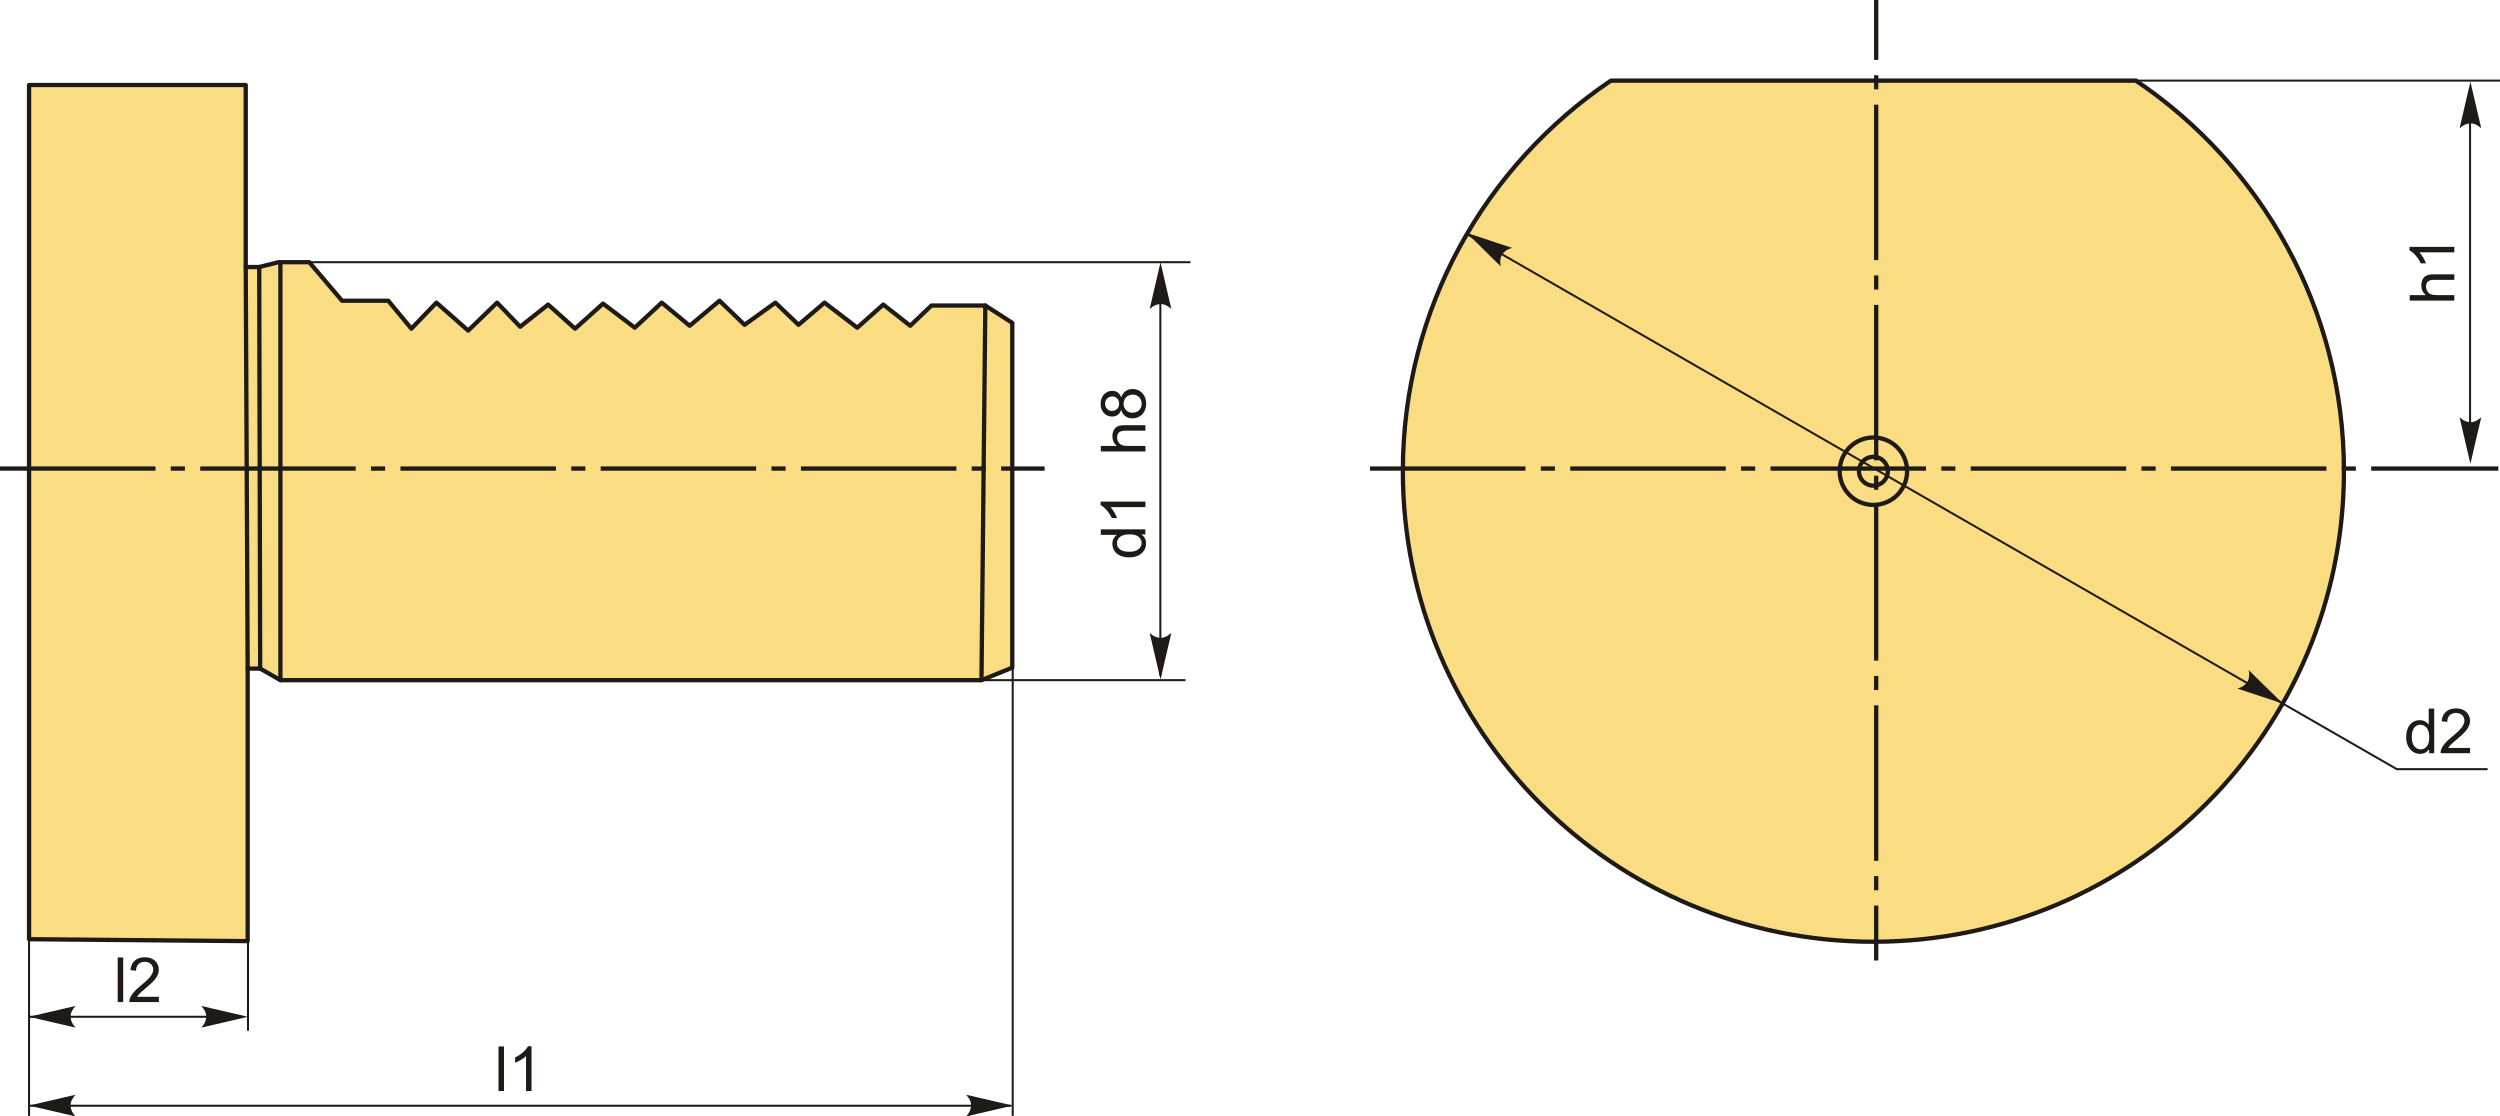 <?xml version="1.0" encoding="UTF-8"?>
<!DOCTYPE svg PUBLIC "-//W3C//DTD SVG 1.1//EN" "http://www.w3.org/Graphics/SVG/1.1/DTD/svg11.dtd">
<!-- Creator: CorelDRAW 2018 (64-Bit) -->
<svg xmlns="http://www.w3.org/2000/svg" xml:space="preserve" width="245.905mm" height="109.813mm" version="1.1" style="shape-rendering:geometricPrecision; text-rendering:geometricPrecision; image-rendering:optimizeQuality; fill-rule:evenodd; clip-rule:evenodd"
viewBox="0 0 24758.03 11056.13"
 xmlns:xlink="http://www.w3.org/1999/xlink">
 <defs>
  <style type="text/css">
   <![CDATA[
    .str1 {stroke:#1E1A16;stroke-width:20.14;stroke-miterlimit:22.926}
    .str0 {stroke:#1E1A16;stroke-width:42.62;stroke-linecap:round;stroke-linejoin:round;stroke-miterlimit:22.926}
    .fil1 {fill:none}
    .fil2 {fill:#1E1A16}
    .fil0 {fill:#FADC82}
    .fil4 {fill:#1E1A16;fill-rule:nonzero}
    .fil3 {fill:#1E1A16;fill-rule:nonzero}
   ]]>
  </style>
 </defs>
 <g id="Layer_x0020_1">
  <g id="_1971237872256">
   <polygon class="fil0 str0" points="2452.6,9320.22 287.72,9301.15 287.72,841.89 2433.53,841.89 2433.53,2644.37 2567.04,2644.37 2757.78,2596.68 3062.97,2596.68 3387.22,2978.16 3844.99,2978.16 4073.88,3254.74 4321.84,2997.23 4636.56,3273.8 4922.66,2997.23 5151.55,3235.66 5428.12,3016.31 5695.16,3254.74 5971.73,3006.77 6286.45,3245.19 6553.48,2997.23 6830.05,3226.12 7125.7,2978.16 7373.66,3216.59 7678.84,2997.23 7907.73,3216.59 8165.23,2997.23 8489.48,3245.19 8746.98,3016.31 9014.01,3226.12 9223.83,3025.85 9757.89,3025.85 10024.93,3197.51 10024.93,6611.73 9719.75,6735.71 2776.85,6735.71 2576.58,6621.27 2452.6,6621.27 "/>
   <line class="fil1 str0" x1="2433.53" y1="2644.37" x2="2452.6" y2= "6621.27" />
   <line class="fil1 str0" x1="2567.04" y1="2644.37" x2="2576.58" y2= "6621.27" />
   <line class="fil1 str0" x1="2776.85" y1="6735.71" x2="2776.85" y2= "2596.68" />
   <line class="fil1 str0" x1="9719.75" y1="6735.71" x2="9757.89" y2= "3025.85" />
   <path id="ось.cdr" class="fil2" d="M1831.19 4618.94l-139.85 0 0 42.58 139.85 0 0 -42.58zm-1831.19 0l1539.61 0 0 42.58 -1539.61 0 0 -42.58zm3814.12 0l-139.85 0 0 42.58 139.85 0 0 -42.58zm-1831.19 0l1539.61 0 0 42.58 -1539.61 0 0 -42.58zm3814.12 0l-139.85 0 0 42.58 139.85 0 0 -42.58zm-1831.19 0l1539.61 0 0 42.58 -1539.61 0 0 -42.58zm3814.12 0l-139.85 0 0 42.58 139.85 0 0 -42.58zm-1831.19 0l1539.61 0 0 42.58 -1539.61 0 0 -42.58zm3814.12 0l-139.85 0 0 42.58 139.85 0 0 -42.58zm-1831.19 0l1539.61 0 0 42.58 -1539.61 0 0 -42.58zm1982.93 0l430.82 0 0 42.58 -430.82 0 0 -42.58z"/>
   <line class="fil1 str1" x1="3062.97" y1="2596.68" x2="11789.6" y2= "2596.68" />
   <line class="fil1 str1" x1="9719.75" y1="6735.71" x2="11739.89" y2= "6735.71" />
   <line class="fil1 str1" x1="11491.26" y1="6691.69" x2="11491.26" y2= "2655.82" />
   <path id="стрелка.cdr" class="fil3" d="M11492.73 2598.18l107.41 461.89c-33.19,-30.2 -70,-50.41 -107.28,-48.91 -39.68,1.69 -69.59,14.34 -107.54,48.91l107.41 -461.89z"/>
   <path id="стрелка.cdr_0" class="fil3" d="M11492.73 6729.55l107.41 -461.89c-33.19,30.2 -70,50.41 -107.28,48.91 -39.68,-1.69 -69.59,-14.34 -107.54,-48.91l107.41 461.89z"/>
   <path class="fil4" d="M11343.14 5292.92l-40.6 0c31.55,20.25 47.39,50.06 47.39,89.44 0,25.49 -6.99,48.94 -21.07,70.22 -13.98,21.38 -33.62,37.94 -58.71,49.76 -25.18,11.72 -54.08,17.58 -86.77,17.58 -31.87,0 -60.75,-5.35 -86.77,-15.93 -25.91,-10.69 -45.85,-26.63 -59.62,-47.91 -13.87,-21.17 -20.76,-45.02 -20.76,-71.24 0,-19.32 4.11,-36.5 12.23,-51.5 8.11,-15.01 18.81,-27.24 31.87,-36.71l-158.83 0 0 -54.28 441.65 0 0 50.58zm-159.65 171.47c40.91,0 71.44,-8.63 91.7,-26.01 20.25,-17.27 30.33,-37.73 30.33,-61.27 0,-23.74 -9.67,-43.9 -29,-60.55 -19.32,-16.55 -48.83,-24.88 -88.51,-24.88 -43.6,0 -75.66,8.43 -96.12,25.39 -20.46,16.86 -30.64,37.74 -30.64,62.5 0,24.16 9.77,44.31 29.4,60.56 19.63,16.14 50.58,24.25 92.84,24.25z"/>
   <path id="1" class="fil4" d="M11343.14 4967.74l0 54.29 -345.63 0c12.54,13.06 24.98,30.22 37.42,51.4 12.43,21.18 21.8,40.3 27.96,57.16l-52.42 0c-14.19,-30.33 -31.46,-56.84 -51.82,-79.57 -20.25,-22.71 -39.88,-38.85 -59.01,-48.32l0 -34.96 443.5 0z"/>
   <path id="2" class="fil4" d="M11343.14 4470.69l-441.65 0 0 -54.29 158.94 0c-29.5,-25.18 -44.2,-56.96 -44.2,-95.4 0,-23.55 4.62,-44.01 13.97,-61.49 9.35,-17.37 22.21,-29.81 38.65,-37.31 16.55,-7.5 40.4,-11.21 71.65,-11.21l202.63 0 0 54.28 -202.42 0c-27.04,0 -46.78,5.86 -59.11,17.48 -12.34,11.72 -18.51,28.17 -18.51,49.56 0,15.93 4.11,30.94 12.43,45.02 8.33,14.09 19.63,24.05 33.93,30.12 14.19,5.96 33.82,8.94 58.91,8.94l174.76 0 0 54.29z"/>
   <path id="3" class="fil4" d="M11103.71 4058.85c-8.23,22.52 -20.05,39.18 -35.26,50.07 -15.32,10.79 -33.62,16.24 -54.9,16.24 -32.18,0 -59.11,-11.51 -81.01,-34.53 -21.9,-23.14 -32.9,-53.77 -32.9,-92.11 0,-38.45 11.21,-69.5 33.62,-92.94 22.41,-23.44 49.66,-35.16 81.83,-35.16 20.46,0 38.35,5.35 53.46,16.04 15.21,10.69 26.93,26.93 35.16,48.83 8.84,-27.03 23.03,-47.49 42.77,-61.58 19.63,-14.09 43.07,-21.18 70.42,-21.18 37.73,0 69.39,13.37 95.09,39.99 25.7,26.73 38.55,61.79 38.55,105.27 0,43.48 -12.85,78.54 -38.65,105.27 -25.8,26.63 -57.98,39.99 -96.53,39.99 -28.68,0 -52.74,-7.3 -72.07,-21.9 -19.43,-14.6 -32.59,-35.36 -39.58,-62.3zm-92.11 10.8c20.97,0 38.04,-6.69 51.3,-19.94 13.26,-13.37 19.94,-30.85 19.94,-52.54 0,-21.07 -6.57,-38.14 -19.73,-51.4 -13.16,-13.27 -29.3,-19.84 -48.43,-19.84 -19.94,0 -36.7,6.79 -50.27,20.46 -13.57,13.57 -20.35,30.74 -20.35,51.4 0,20.87 6.68,38.04 19.93,51.61 13.27,13.47 29.1,20.26 47.6,20.26zm204.17 17.88c15.53,0 30.43,-3.59 44.92,-10.79 14.39,-7.2 25.59,-18.09 33.52,-32.69 7.91,-14.5 11.92,-30.12 11.92,-46.68 0,-26.11 -8.33,-47.49 -24.98,-64.24 -16.65,-16.76 -37.84,-25.09 -63.53,-25.09 -26.12,0 -47.7,8.64 -64.77,25.8 -17.07,17.28 -25.6,39.06 -25.6,65.28 0,25.7 8.44,46.78 25.29,63.43 16.86,16.65 37.94,24.98 63.23,24.98z"/>
   <polygon class="fil4" points="1165.61,9923.58 1165.61,9481.93 1219.89,9481.93 1219.89,9923.58 "/>
   <path id="1" class="fil4" d="M1573.43 9871.76l0 51.81 -292.37 0c-0.41,-13.06 1.74,-25.59 6.37,-37.73 7.5,-19.84 19.53,-39.48 36.08,-58.71 16.55,-19.22 40.19,-41.43 70.93,-66.61 47.8,-39.38 80.29,-70.53 97.26,-93.55 17.07,-23.03 25.59,-44.82 25.59,-65.38 0,-21.49 -7.71,-39.59 -23.13,-54.39 -15.42,-14.7 -35.57,-22.1 -60.35,-22.1 -26.22,0 -47.19,7.81 -62.92,23.44 -15.73,15.53 -23.65,37.11 -23.85,64.77l-55.52 -5.56c3.81,-41.53 18.2,-73.2 43.08,-94.98 24.98,-21.8 58.39,-32.7 100.44,-32.7 42.35,0 75.96,11.73 100.64,35.27 24.78,23.54 37.11,52.74 37.11,87.48 0,17.68 -3.59,35.06 -10.89,52.12 -7.2,17.17 -19.23,35.16 -35.98,54.08 -16.86,18.82 -44.72,44.82 -83.59,77.72 -32.58,27.35 -53.55,45.85 -62.81,55.62 -9.25,9.77 -16.86,19.54 -22.93,29.41l216.81 0z"/>
   <polygon class="fil4" points="4936.74,10804.76 4936.74,10363.11 4991.02,10363.11 4991.02,10804.76 "/>
   <path id="1" class="fil4" d="M5263.76 10804.76l-54.29 0 0 -345.63c-13.06,12.54 -30.22,24.98 -51.4,37.42 -21.18,12.43 -40.3,21.8 -57.16,27.96l0 -52.42c30.33,-14.19 56.84,-31.46 79.57,-51.82 22.71,-20.25 38.85,-39.88 48.32,-59.01l34.96 0 0 443.5z"/>
   <line class="fil1 str1" x1="287.72" y1="9301.15" x2="287.72" y2= "11050.76" />
   <line class="fil1 str1" x1="2455.87" y1="9301.15" x2="2455.87" y2= "10208.44" />
   <line class="fil1 str1" x1="10029.05" y1="6591.87" x2="10029.05" y2= "11050.76" />
   <line class="fil1 str1" x1="2396.39" y1="10069.34" x2="287.72" y2= "10069.34" />
   <line class="fil1 str1" x1="10015.93" y1="10950.3" x2="287.72" y2= "10950.3" />
   <path id="стрелка.cdr_1" class="fil3" d="M286.24 10069.47l461.89 -107.41c-30.2,33.19 -50.41,70 -48.91,107.28 1.69,39.68 14.34,69.59 48.91,107.54l-461.89 -107.41z"/>
   <path id="стрелка.cdr_2" class="fil3" d="M2455.31 10069.47l-461.89 -107.41c30.2,33.19 50.41,70 48.91,107.28 -1.69,39.68 -14.34,69.59 -48.91,107.54l461.89 -107.41z"/>
   <path id="стрелка.cdr_3" class="fil3" d="M286.24 10948.72l461.89 -107.41c-30.2,33.19 -50.41,70 -48.91,107.28 1.69,39.68 14.34,69.59 48.91,107.54l-461.89 -107.41z"/>
   <path id="стрелка.cdr_4" class="fil3" d="M10029.55 10948.72l-461.89 -107.41c30.2,33.19 50.41,70 48.91,107.28 -1.69,39.68 -14.34,69.59 -48.91,107.54l461.89 -107.41z"/>
   <path class="fil0 str0" d="M21151.92 798.38c1242.91,836.89 2060.55,2256.95 2060.55,3868.04 0,2573.59 -2086.32,4659.9 -4659.9,4659.9 -2573.59,0 -4659.9,-2086.32 -4659.9,-4659.9 0,-1611.08 817.64,-3031.14 2060.55,-3868.04l5198.7 0z"/>
   <circle class="fil1 str0" cx="18552.57" cy="4666.42" r="333.82"/>
   <circle class="fil1 str0" cx="18552.57" cy="4666.42" r="143.11"/>
   <path id="ось.cdr_5" class="fil2" d="M15398.9 4618.94l-139.85 0 0 42.58 139.85 0 0 -42.58zm-1831.19 0l1539.61 0 0 42.58 -1539.61 0 0 -42.58zm3814.12 0l-139.85 0 0 42.58 139.85 0 0 -42.58zm-1831.19 0l1539.61 0 0 42.58 -1539.61 0 0 -42.58zm3814.12 0l-139.85 0 0 42.58 139.85 0 0 -42.58zm-1831.19 0l1539.61 0 0 42.58 -1539.61 0 0 -42.58zm3814.12 0l-139.85 0 0 42.58 139.85 0 0 -42.58zm-1831.19 0l1539.61 0 0 42.58 -1539.61 0 0 -42.58zm3814.12 0l-139.85 0 0 42.58 139.85 0 0 -42.58zm-1831.19 0l1539.61 0 0 42.58 -1539.61 0 0 -42.58zm1982.93 0l1258.63 0 0 42.58 -1258.63 0 0 -42.58z"/>
   <path id="ось.cdr_6" class="fil2" d="M18601.75 884.79l0 -139.85 -42.58 0 0 139.85 42.58 0zm0 -884.79l0 593.2 -42.58 0 0 -593.2 42.58 0zm0 2867.72l0 -139.85 -42.58 0 0 139.85 42.58 0zm0 -1831.19l0 1539.61 -42.58 0 0 -1539.61 42.58 0zm0 3814.12l0 -139.85 -42.58 0 0 139.85 42.58 0zm0 -1831.19l0 1539.61 -42.58 0 0 -1539.61 42.58 0zm0 3814.12l0 -139.85 -42.58 0 0 139.85 42.58 0zm0 -1831.19l0 1539.61 -42.58 0 0 -1539.61 42.58 0zm0 3814.12l0 -139.85 -42.58 0 0 139.85 42.58 0zm0 -1831.19l0 1539.61 -42.58 0 0 -1539.61 42.58 0zm0 1982.93l0 543.79 -42.58 0 0 -543.79 42.58 0z"/>
   <polyline class="fil1 str1" points="14526.73,2318.25 23736.06,7617.11 24635.39,7617.11 "/>
   <line class="fil1 str1" x1="21151.92" y1="798.38" x2="24758.03" y2= "798.38" />
   <line class="fil1 str1" x1="24461.66" y1="4530.75" x2="24461.66" y2= "872.09" />
   <path id="стрелка.cdr_7" class="fil3" d="M24464.97 809.18l107.41 461.89c-33.19,-30.2 -70,-50.41 -107.28,-48.91 -39.68,1.69 -69.59,14.34 -107.54,48.91l107.41 -461.89z"/>
   <path id="стрелка.cdr_8" class="fil3" d="M24464.97 4593.76l107.41 -461.89c-33.19,30.2 -70,50.41 -107.28,48.91 -39.68,-1.69 -69.59,-14.34 -107.54,-48.91l107.41 461.89z"/>
   <path id="стрелка.cdr_9" class="fil3" d="M14524.05 2305.64l338.19 332.41c-8.48,-44.07 -6.53,-86.01 14.18,-117.04 22.12,-32.98 48.52,-51.91 97.79,-66.28l-450.16 -149.09z"/>
   <path id="стрелка.cdr_10" class="fil3" d="M22607.55 6968.27l-338.19 -332.41c8.48,44.07 6.53,86.01 -14.18,117.04 -22.12,32.98 -48.52,51.91 -97.79,66.28l450.16 149.09z"/>
   <path class="fil4" d="M24055.94 7458.95l0 -40.6c-20.25,31.55 -50.06,47.39 -89.44,47.39 -25.49,0 -48.94,-6.99 -70.22,-21.07 -21.38,-13.98 -37.94,-33.62 -49.76,-58.71 -11.72,-25.18 -17.58,-54.08 -17.58,-86.77 0,-31.87 5.35,-60.75 15.93,-86.77 10.69,-25.91 26.63,-45.85 47.91,-59.62 21.17,-13.87 45.02,-20.76 71.24,-20.76 19.32,0 36.5,4.11 51.5,12.23 15.01,8.11 27.24,18.81 36.71,31.87l0 -158.83 54.28 0 0 441.65 -50.58 0zm-171.47 -159.65c0,40.91 8.63,71.44 26.01,91.7 17.27,20.25 37.73,30.33 61.27,30.33 23.74,0 43.9,-9.67 60.55,-29 16.55,-19.32 24.88,-48.83 24.88,-88.51 0,-43.6 -8.43,-75.66 -25.39,-96.12 -16.86,-20.46 -37.74,-30.64 -62.5,-30.64 -24.16,0 -44.31,9.77 -60.56,29.4 -16.14,19.63 -24.25,50.58 -24.25,92.84z"/>
   <path id="1" class="fil4" d="M24461.92 7407.14l0 51.81 -292.37 0c-0.41,-13.06 1.74,-25.59 6.37,-37.73 7.5,-19.84 19.53,-39.48 36.08,-58.71 16.55,-19.22 40.19,-41.43 70.93,-66.61 47.8,-39.38 80.29,-70.53 97.26,-93.55 17.07,-23.03 25.59,-44.82 25.59,-65.38 0,-21.49 -7.71,-39.59 -23.13,-54.39 -15.42,-14.7 -35.57,-22.1 -60.35,-22.1 -26.22,0 -47.19,7.81 -62.92,23.44 -15.73,15.53 -23.65,37.11 -23.85,64.77l-55.52 -5.56c3.81,-41.53 18.2,-73.2 43.08,-94.98 24.98,-21.8 58.39,-32.7 100.44,-32.7 42.35,0 75.96,11.73 100.64,35.27 24.78,23.54 37.11,52.74 37.11,87.48 0,17.68 -3.59,35.06 -10.89,52.12 -7.2,17.17 -19.23,35.16 -35.98,54.08 -16.86,18.82 -44.72,44.82 -83.59,77.72 -32.58,27.35 -53.55,45.85 -62.81,55.62 -9.25,9.77 -16.86,19.54 -22.93,29.41l216.81 0z"/>
   <path class="fil4" d="M24305.58 2976.73l-441.65 0 0 -54.29 158.94 0c-29.5,-25.18 -44.2,-56.96 -44.2,-95.4 0,-23.55 4.62,-44.01 13.97,-61.49 9.35,-17.37 22.21,-29.81 38.65,-37.31 16.55,-7.5 40.4,-11.21 71.65,-11.21l202.63 0 0 54.28 -202.42 0c-27.04,0 -46.78,5.86 -59.11,17.48 -12.34,11.72 -18.51,28.17 -18.51,49.56 0,15.93 4.11,30.94 12.43,45.02 8.33,14.09 19.63,24.05 33.93,30.12 14.19,5.96 33.82,8.94 58.91,8.94l174.76 0 0 54.29z"/>
   <path id="1" class="fil4" d="M24305.58 2444.92l0 54.29 -345.63 0c12.54,13.06 24.98,30.22 37.42,51.4 12.43,21.18 21.8,40.3 27.96,57.16l-52.42 0c-14.19,-30.33 -31.46,-56.84 -51.82,-79.57 -20.25,-22.71 -39.88,-38.85 -59.01,-48.32l0 -34.96 443.5 0z"/>
  </g>
 </g>
</svg>
